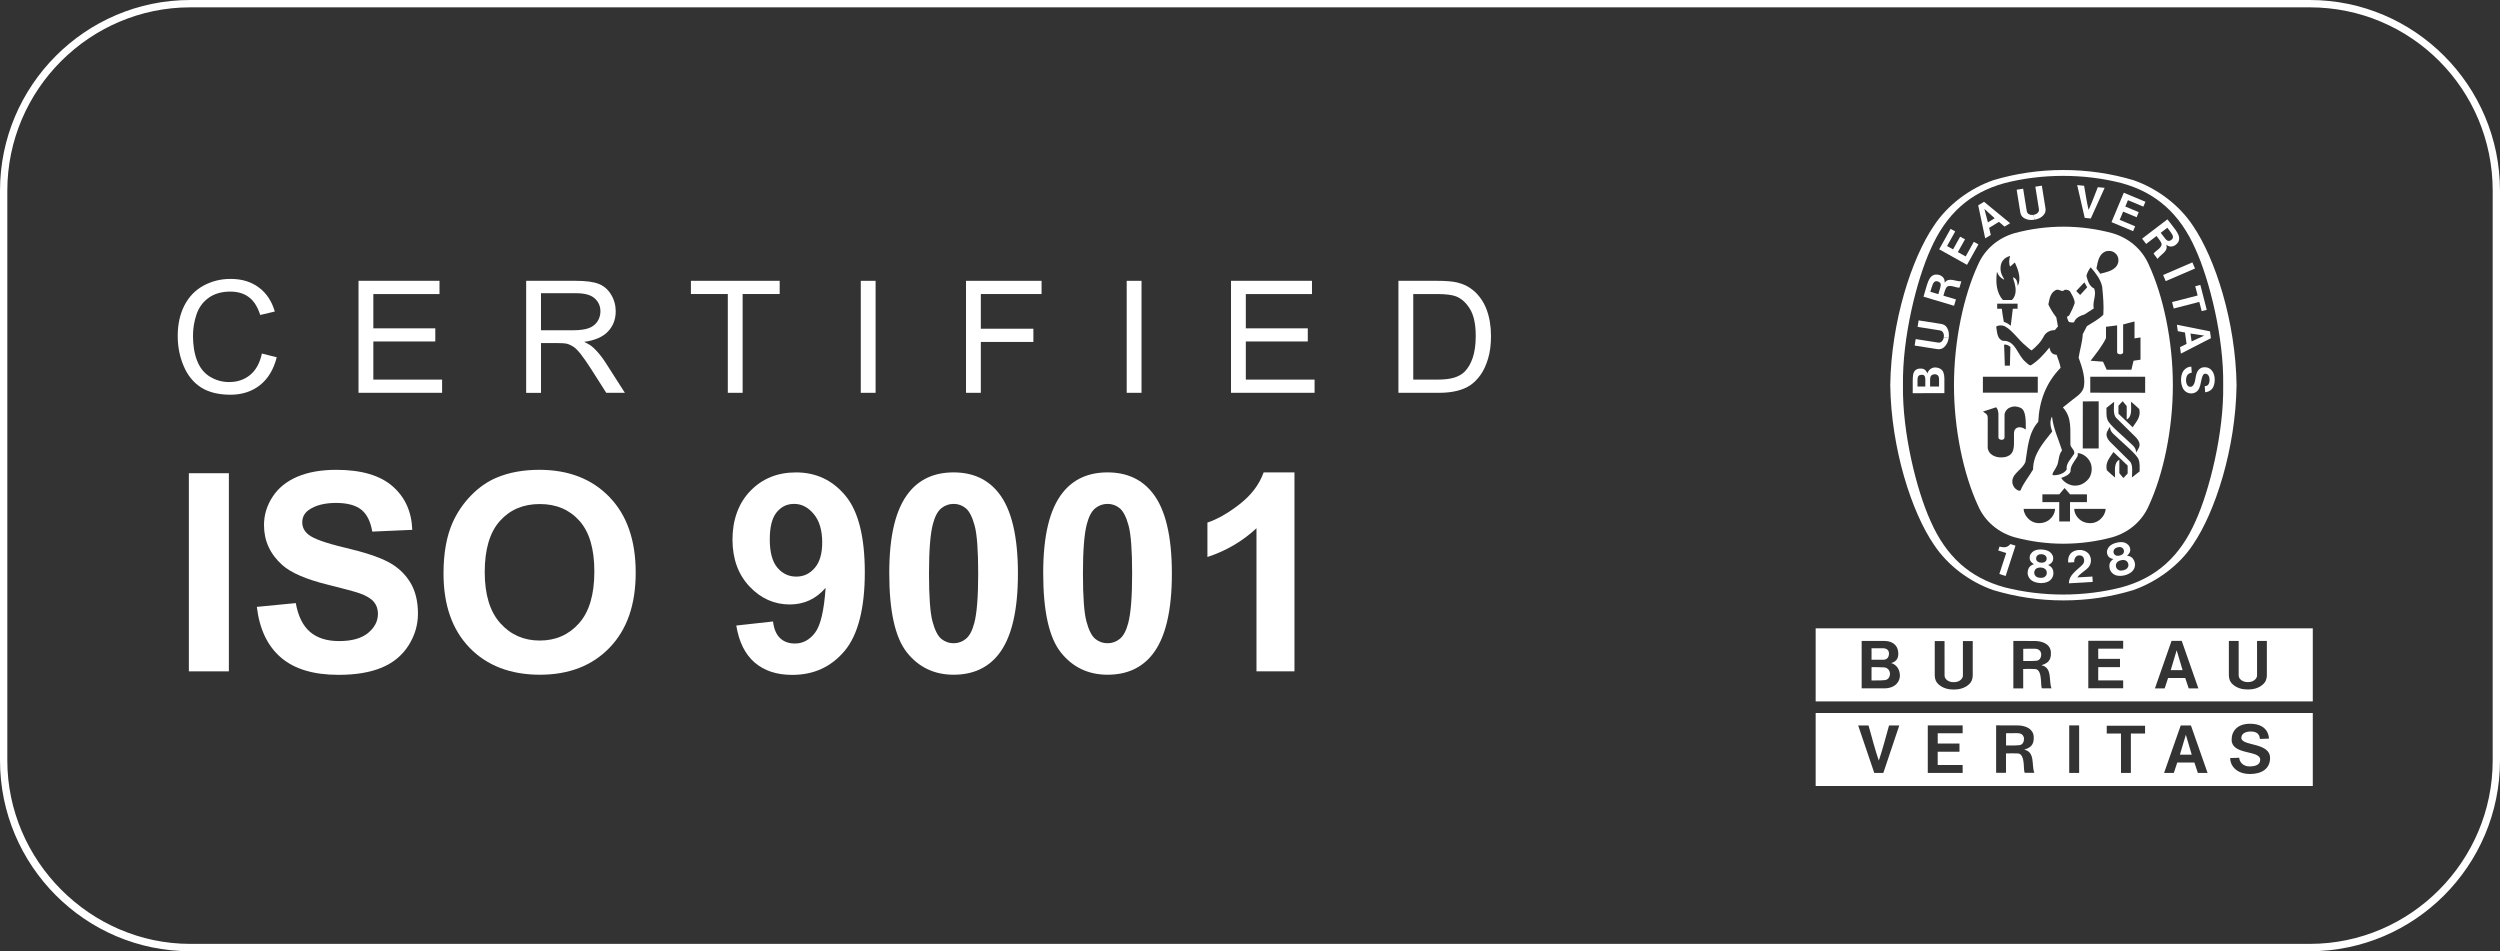 <svg xmlns="http://www.w3.org/2000/svg" id="Capa_1" data-name="Capa 1" viewBox="0 0 1920 730.53"><rect x="0" y="0" width="1920" height="730.53" fill="#333333" stroke="none"/><defs><style>      .cls-1, .cls-2 {        fill: #fff;      }      .cls-2 {        fill-rule: evenodd;      }    </style></defs><g><path class="cls-1" d="M145.05,515.6v-152.17h30.72v152.17h-30.72Z"></path><path class="cls-1" d="M197.26,466.08l29.9-2.9c1.8,10.03,5.45,17.41,10.95,22.12s12.93,7.05,22.26,7.05c9.9,0,17.35-2.09,22.37-6.28,5.02-4.19,7.52-9.08,7.52-14.69,0-3.6-1.06-6.65-3.17-9.18-2.11-2.53-5.8-4.73-11.06-6.6-3.6-1.24-11.8-3.46-24.6-6.64-16.47-4.08-28.03-9.09-34.67-15.05-9.34-8.37-14.01-18.58-14.01-30.63,0-7.74,2.19-15,6.59-21.74,4.39-6.74,10.72-11.89,19-15.41,8.27-3.53,18.25-5.3,29.94-5.3,19.11,0,33.48,4.19,43.14,12.56,9.65,8.38,14.72,19.55,15.2,33.53l-30.72,1.35c-1.32-7.81-4.14-13.45-8.46-16.87-4.33-3.43-10.81-5.15-19.47-5.15s-15.91,1.84-20.97,5.51c-3.25,2.36-4.87,5.51-4.87,9.45,0,3.6,1.52,6.67,4.57,9.23,3.88,3.25,13.29,6.64,28.24,10.17,14.95,3.52,26,7.18,33.16,10.95,7.16,3.78,12.77,8.92,16.82,15.46,4.05,6.54,6.07,14.62,6.07,24.24,0,8.72-2.42,16.88-7.27,24.5-4.84,7.61-11.7,13.27-20.55,16.97-8.86,3.7-19.9,5.55-33.12,5.55-19.24,0-34.01-4.44-44.32-13.33s-16.47-21.85-18.48-38.88Z"></path><path class="cls-1" d="M340.62,440.44c0-15.5,2.31-28.51,6.95-39.02,3.46-7.75,8.18-14.71,14.17-20.87,5.98-6.16,12.54-10.73,19.67-13.71,9.48-4.01,20.41-6.02,32.8-6.02,22.42,0,40.36,6.96,53.82,20.87,13.46,13.91,20.19,33.26,20.19,58.03s-6.67,43.78-20.03,57.66c-13.35,13.88-31.21,20.81-53.56,20.81s-40.62-6.9-53.98-20.71c-13.36-13.8-20.03-32.82-20.03-57.04ZM372.28,439.41c0,17.23,3.98,30.29,11.93,39.18,7.96,8.9,18.07,13.35,30.31,13.35s22.3-4.41,30.16-13.24c7.85-8.82,11.78-22.05,11.78-39.69s-3.82-30.46-11.47-39.04-17.8-12.87-30.47-12.87-22.87,4.35-30.62,13.02-11.63,21.78-11.63,39.29Z"></path></g><g><path class="cls-1" d="M565.44,480.41l28.24-3.11c.69,5.74,2.49,9.99,5.4,12.77s6.75,4.15,11.52,4.15c6.02,0,11.14-2.77,15.37-8.3,4.22-5.53,6.92-17.02,8.1-34.47-7.34,8.51-16.51,12.78-27.51,12.78-11.97,0-22.3-4.63-30.98-13.86s-13.03-21.27-13.03-36.07,4.58-27.88,13.76-37.32c9.17-9.45,20.85-14.17,35.03-14.17,15.43,0,28.09,5.97,37.99,17.91,9.9,11.93,14.84,31.57,14.84,58.91s-5.15,47.88-15.46,60.2c-10.32,12.33-23.74,18.48-40.28,18.48-11.9,0-21.52-3.16-28.85-9.49-7.34-6.33-12.04-15.8-14.12-28.4ZM631.46,416.68c0-9.41-2.16-16.71-6.49-21.91-4.33-5.18-9.32-7.78-15-7.78s-9.88,2.13-13.44,6.38c-3.57,4.26-5.35,11.22-5.35,20.92s1.93,17.04,5.81,21.64,8.72,6.9,14.53,6.9,10.33-2.21,14.17-6.64c3.84-4.42,5.76-10.94,5.76-19.51Z"></path><path class="cls-1" d="M732.36,362.8c14.74,0,26.26,5.26,34.57,15.78,9.89,12.46,14.84,33.12,14.84,61.96s-4.98,49.48-14.95,62.08c-8.23,10.38-19.72,15.57-34.46,15.57s-26.75-5.69-35.82-17.07c-9.07-11.39-13.59-31.67-13.59-60.88s4.98-49.27,14.95-61.86c8.23-10.38,19.72-15.58,34.46-15.58ZM732.36,386.99c-3.53,0-6.68,1.12-9.45,3.37-2.77,2.26-4.92,6.28-6.44,12.1-2.01,7.54-3,20.25-3,38.09s.9,30.12,2.7,36.8c1.8,6.68,4.07,11.12,6.8,13.33,2.73,2.22,5.86,3.33,9.39,3.33s6.67-1.12,9.45-3.38c2.77-2.24,4.91-6.28,6.43-12.1,2.01-7.47,3.01-20.13,3.01-37.99s-.9-30.11-2.7-36.79-4.07-11.14-6.8-13.4c-2.74-2.24-5.87-3.37-9.39-3.37Z"></path><path class="cls-1" d="M850.59,362.8c14.74,0,26.26,5.26,34.57,15.78,9.89,12.46,14.84,33.12,14.84,61.96s-4.98,49.48-14.95,62.08c-8.23,10.38-19.72,15.57-34.46,15.57s-26.75-5.69-35.82-17.07c-9.07-11.39-13.59-31.67-13.59-60.88s4.98-49.27,14.95-61.86c8.23-10.38,19.72-15.58,34.46-15.58ZM850.59,386.99c-3.53,0-6.68,1.12-9.45,3.37-2.77,2.26-4.92,6.28-6.44,12.1-2.01,7.54-3,20.25-3,38.09s.9,30.12,2.7,36.8,4.07,11.12,6.8,13.33c2.73,2.22,5.86,3.33,9.39,3.33s6.67-1.12,9.45-3.38c2.77-2.24,4.91-6.28,6.43-12.1,2.01-7.47,3.01-20.13,3.01-37.99s-.9-30.11-2.7-36.79c-1.8-6.68-4.07-11.14-6.8-13.4-2.74-2.24-5.87-3.37-9.39-3.37Z"></path><path class="cls-1" d="M994.15,515.6h-29.17v-109.92c-10.66,9.96-23.22,17.33-37.68,22.1v-26.46c7.61-2.5,15.88-7.22,24.81-14.17,8.92-6.96,15.05-15.08,18.37-24.35h23.67v152.8Z"></path></g><path class="cls-2" d="M1773.9,0H146.1C65.56,0,0,65.74,0,146.49v437.56c0,80.75,65.56,146.49,146.1,146.49h1627.79c80.55,0,146.1-65.74,146.1-146.49V146.49c0-80.75-65.55-146.49-146.1-146.49M1773.9,5.64c77.74,0,140.49,62.91,140.49,140.85v437.56c0,77-62.75,140.85-140.49,140.85H146.1c-76.79,0-140.48-63.85-140.48-140.85V146.49C5.63,68.55,69.31,5.64,146.1,5.64h1627.79"></path><g><path class="cls-1" d="M201.16,271.52l11.38,2.88c-2.39,9.35-6.68,16.48-12.88,21.39-6.2,4.9-13.78,7.36-22.74,7.36s-16.81-1.9-22.62-5.66c-5.81-3.78-10.23-9.25-13.26-16.4s-4.55-14.84-4.55-23.06c0-8.96,1.71-16.76,5.13-23.44,3.42-6.67,8.29-11.74,14.61-15.19s13.27-5.2,20.86-5.2c8.6,0,15.84,2.19,21.71,6.58,5.87,4.38,9.95,10.54,12.26,18.48l-11.21,2.64c-1.99-6.25-4.89-10.82-8.68-13.67-3.8-2.86-8.57-4.28-14.31-4.28-6.62,0-12.14,1.57-16.58,4.75-4.44,3.17-7.56,7.43-9.36,12.77-1.81,5.34-2.7,10.85-2.7,16.51,0,7.32,1.06,13.71,3.2,19.16,2.13,5.45,5.45,9.53,9.94,12.24,4.5,2.7,9.37,4.04,14.61,4.04,6.38,0,11.77-1.83,16.19-5.51,4.42-3.68,7.42-9.13,8.98-16.38Z"></path><path class="cls-1" d="M275.34,301.68v-86.01h62.19v10.15h-50.81v26.35h47.59v10.1h-47.59v29.27h52.81v10.15h-64.19Z"></path><path class="cls-1" d="M404.1,301.68v-86.01h38.14c7.67,0,13.49.77,17.48,2.32s7.18,4.27,9.56,8.19c2.39,3.91,3.59,8.23,3.59,12.96,0,6.1-1.98,11.25-5.93,15.44-3.95,4.18-10.05,6.83-18.31,7.97,3.02,1.46,5.3,2.88,6.87,4.28,3.33,3.06,6.47,6.87,9.45,11.45l14.96,23.41h-14.31l-11.38-17.9c-3.33-5.16-6.06-9.1-8.21-11.85-2.15-2.73-4.08-4.66-5.78-5.75-1.7-1.08-3.44-1.86-5.2-2.28-1.29-.27-3.4-.41-6.33-.41h-13.21v38.2h-11.38ZM415.48,253.64h24.47c5.2,0,9.27-.54,12.2-1.61,2.93-1.08,5.16-2.8,6.69-5.17,1.52-2.36,2.29-4.94,2.29-7.71,0-4.06-1.48-7.42-4.43-10.03s-7.62-3.93-14-3.93h-27.22v28.46Z"></path><path class="cls-1" d="M558.96,301.68v-75.87h-28.34v-10.15h68.17v10.15h-28.45v75.87h-11.38Z"></path><path class="cls-1" d="M661.08,301.68v-86.01h11.38v86.01h-11.38Z"></path><path class="cls-1" d="M741.9,301.68v-86.01h58.02v10.15h-46.64v26.64h40.36v10.15h-40.36v39.07h-11.38Z"></path><path class="cls-1" d="M865.31,301.68v-86.01h11.38v86.01h-11.38Z"></path><path class="cls-1" d="M945.41,301.68v-86.01h62.19v10.15h-50.81v26.35h47.59v10.1h-47.59v29.27h52.81v10.15h-64.19Z"></path><path class="cls-1" d="M1073.99,301.68v-86.01h29.63c6.69,0,11.79.41,15.31,1.24,4.93,1.13,9.13,3.19,12.61,6.15,4.54,3.84,7.93,8.74,10.18,14.7,2.25,5.97,3.37,12.78,3.37,20.45,0,6.53-.76,12.32-2.29,17.36-1.52,5.06-3.48,9.22-5.87,12.53-2.39,3.3-5,5.91-7.83,7.8-2.84,1.9-6.26,3.33-10.27,4.31s-8.61,1.47-13.82,1.47h-31.03ZM1085.37,291.54h18.36c5.67,0,10.12-.53,13.35-1.59,3.23-1.06,5.8-2.54,7.72-4.46,2.7-2.7,4.8-6.32,6.31-10.88,1.5-4.55,2.26-10.07,2.26-16.57,0-9-1.48-15.91-4.43-20.74-2.95-4.84-6.54-8.07-10.76-9.71-3.06-1.17-7.96-1.77-14.73-1.77h-18.07v65.72Z"></path></g><path class="cls-1" d="M1394.43,482.56v56.1h381.79v-56.1h-381.79ZM1446.98,528.65h-17.23v-36.4c7.31,0,11.57,0,17.6,0,5.63,0,10.06,3.04,10.48,8.6.39,3.88-.82,7.21-5.44,8.36,4.08,1.13,6.7,4.87,6.73,9.71.02,4.13-3.19,9.74-12.14,9.74ZM1515.06,518.84c-.11,2.72-.79,5.01-3.37,7.14-3,2.56-7.07,3.61-11.17,3.59h-.09c-4.1.02-8.17-1.03-11.16-3.59-2.58-2.13-3.28-4.42-3.39-7.14v-26.52h7.52l.02,26.52c.08,2.17,1.73,3.77,3.61,4.48,1.05.45,2.25.63,3.44.58,1.2.05,2.39-.13,3.43-.58,1.89-.71,3.58-2.51,3.61-4.48v-26.52h7.55v26.52ZM1568.41,528.67c-1.72-.01.82-14.46-5.42-14.85-3.5-.23-5.7-.08-9.18-.02l.02,14.87h-7.58v-36.45c6.98.04,10.98.07,17.24.07,5.62.29,11.23,2.55,11.61,8.69.43,7.07-3.57,8.7-7.32,9.91,8.68,1.86,5.47,12.02,7.79,17.77h-7.16ZM1628.15,506.04l.02,6.32h-16.73l-.02,10.19h19.18v6.05s-26.78,0-26.78,0v-36.47h26.8l-.03,6.04-19.14.02v7.83h16.69ZM1680.91,528.67l-2.65-7.97h-13.17l-2.64,7.97h-7.46l12.75-36.46h7.84l12.77,36.46h-7.45ZM1740.95,518.78c-.12,2.72-.8,5.02-3.38,7.15-3,2.57-7.06,3.61-11.16,3.59h-.09c-4.11.03-8.16-1.02-11.17-3.59-2.57-2.13-3.26-4.43-3.38-7.15v-26.52h7.53v26.52c.09,2.18,1.75,3.77,3.63,4.48,1.04.44,2.24.62,3.44.59,1.19.03,2.39-.15,3.43-.59,1.88-.71,3.58-2.51,3.61-4.48v-26.52h7.54v26.52Z"></path><path class="cls-1" d="M1446.45,506.67c2.67,0,4.29-1.81,4.29-4.74s-2.15-4.06-4.56-4.06h-8.84v8.8h9.11Z"></path><path class="cls-1" d="M1446.98,512.55c-3.6-.21-6.94-.18-9.64-.18v.06l-.02,10.18c7.51-.09,7.77,0,10.36-.3,2.59-.31,3.82-2.61,3.82-4.88s-1.69-4.7-4.52-4.88Z"></path><polygon class="cls-1" points="1671.69 499.35 1671.69 499.39 1671.67 499.35 1671.67 499.42 1667.13 514.66 1676.23 514.66 1671.69 499.42 1671.69 499.35"></polygon><path class="cls-1" d="M1563.48,498.27c-2.14-.17-6.06.08-9.63,0v9.39c6.98.02,8.06-.01,10.23-.22,2.16-.21,3.57-2.17,3.56-4.84-.02-2.68-1.99-4.14-4.15-4.33Z"></path><path class="cls-1" d="M1530.84,453.2c17.34,5.24,35.36,7.9,53.47,7.9h.78c18.61,0,36.14-2.73,53.09-7.85,18.21-6.34,35.5-19.06,45.95-34.88,17.22-25.2,32.88-73.94,33.55-122.46v-.15c-.67-48.53-16.33-97.25-33.55-122.47-10.45-15.83-27.34-28.53-45.56-34.88-16.95-5.11-35.27-7.84-53.88-7.84s-36.92,2.72-53.86,7.84c-18.22,6.34-35.1,19.05-45.54,34.88-17.25,25.21-32.89,73.94-33.57,122.47v.15c.68,48.52,16.33,97.26,33.57,122.46,10.44,15.82,27.32,28.49,45.54,34.83ZM1461.48,295.84c-.59-36.54,10.53-80.9,21.28-104.52,11.88-26.96,30.05-43.38,56.73-50.68,14.36-3.68,29.51-5.57,45-5.57s30.57,1.89,44.93,5.57c26.67,7.3,44.83,23.72,56.72,50.68,10.74,23.62,21.87,67.97,21.27,104.52.61,36.55-10.53,80.92-21.27,104.53-11.89,26.97-30.05,43.39-56.72,50.68-14.36,3.67-29.43,5.56-44.93,5.56s-30.64-1.89-45-5.56c-26.68-7.3-44.85-23.71-56.73-50.68-10.75-23.61-21.87-67.98-21.28-104.53Z"></path><path class="cls-1" d="M1547.23,412.61c11.76,3.18,24.51,4.96,37.27,4.96h.41c12.59-.02,25.12-1.69,37.28-4.96,12.51-3.57,22.79-12.2,27.96-23.96,11.23-24.08,18.61-58.74,18.61-92.82s-7.38-68.73-18.61-92.82c-5.16-11.75-15.45-20.38-27.96-23.96-11.76-3.17-24.51-4.96-37.28-4.96h-.41c-12.59.02-25.12,1.69-37.27,4.96-12.52,3.58-22.8,12.2-27.97,23.96-11.22,24.09-18.61,58.75-18.61,92.82s7.39,68.73,18.61,92.82c5.17,11.76,15.46,20.39,27.97,23.96ZM1536.53,351.28c-.79,0-2.2-.12-3-.36-1.81-.45-4.39-1.45-5.92-3.9l-.32-.59-.26-.73-.34-.8-.14-1.21.02-22.91c-.21-2.89-1.29-2.94-3.64-4.68l.84-.3,9.28-3.01c1.32,1.43,1.63,3.28,1.74,5.18v17.9c-.01,1.15.98,1.82,2.32,1.89,1.58,0,2.24-.6,2.38-1.86.12-8.01-.14-10.27,0-17.56.2-2.43,2.38-4.89,4.45-5.45,2.57-1.22,5.67-.75,7.98.38,4.12,1.97,3.92,10.06,3.88,16.61-1.62-1.07-1.88-1.2-3.49-1.63-1.43-.32-2.97-.05-4.07.79-1.33,1.22-1.48,2.42-1.5,4.55-.1,7.6.73,12.82-3.08,15.81-2.46,1.72-4.73,1.88-7.13,1.87ZM1573.28,399.6c-3.35,2.43-8.91,2.96-12.61.9-2.13-1-4.03-3.08-5.19-5.09-.9-1.94-1.24-2.62-1.33-4.62,8.82,0,14.77,0,24.11,0-.06,3.34-1.96,6.62-4.98,8.8ZM1589.79,400.49h-8.3v-14.88l-12.93.02v-5.99h12.97s4.08-4.83,4.08-4.83c2,2.31,2.13,2.48,4.2,4.83h12.96v5.99l-12.99-.02v14.89ZM1595.64,347.97c4.12.16,8.31,3.6,9.89,7.47,1.64,3.91,1.02,9.05-1.53,12.33-3.18,3.87-7.57,5.89-12.71,4.98-3.23-.74-6.41-2.69-8.27-5.72,2.64-.89,6.39-2.41,7.15-4.98-.2-3.98,2.54-7.19,4.6-10.37,1.03-1.39,1.16-2.22.86-3.71ZM1599.56,344.41l.04-36.15c5.15-.07,6.83.06,12.19-.04v36.19h-12.23ZM1615.78,395.41c-1.16,2-3.07,4.08-5.19,5.09-3.7,2.07-9.27,1.54-12.6-.9-3.02-2.19-4.92-5.46-4.98-8.8,9.35,0,15.27,0,24.11,0-.11,1.99-.43,2.68-1.33,4.62ZM1625.1,320.78c5.54,5.5,10.54,10.48,15.53,15.36,1.86,2.01,3.33,4.87,2.12,7.52-.58,1.27-1.37,2.69-2.23,3.86,0-2.57-1.11-4.05-2.59-5.52-6.76-6.65-18.48-15.92-19.44-19.85-1.01-2.65-.68-5.83-.74-8.9,1.95-1.54,3.57-2.88,5.92-4.72-.18,4.7-.84,9.46,1.42,12.25ZM1636.63,308.53c2.57,2.11,3.87,3.3,6.33,5.62,1.4,6.16-2.3,9.67-5.07,13.99l-10.92-10.43v-6.09h0c1.29-1.44,1.75-1.96,3.27-3.45l3.08,3.7v10.29c4.34-2.12,3.29-8.28,3.29-13.63ZM1634.03,363.68h0c-1.29,1.42-1.76,1.96-3.28,3.44l-3.09-3.71v-10.3c-4.34,2.12-3.29,8.28-3.29,13.63-2.57-2.1-3.86-3.29-6.34-5.61-1.39-6.16,2.32-9.66,5.09-13.98l10.91,10.43v6.1ZM1637.31,366.73c.17-4.68.84-9.45-1.43-12.23-5.15-5.14-10.32-10.26-15.52-15.36-1.85-2-3.33-4.87-2.12-7.52.62-1.36,1.37-2.65,2.23-3.87,0,2.58,1.13,4.06,2.61,5.51,6.76,6.65,18.48,15.93,19.43,19.86,1,2.65.69,5.83.73,8.9-1.96,1.53-3.57,2.87-5.93,4.7ZM1647.48,301.65l-42.16-.07v-12.25l42.16-.02v12.33ZM1628.52,272.07c.34.01,2-.33,2.04-1.37v-21.51c2.96-.69,5.94-1.71,8.75-2.28v12.97c1.68-.2,2.52-.42,4.59-.73v17.09s-5.34.8-5.34.8l-1.64,6.9h-18.98l-2.82-6.16c-4.6-.42-4.92-.42-9.54-.75,4.34-5.61,8.81-11.17,11.82-17.31v-8.75l8.55-1.09v20.73c0,.73,1.05,1.46,2.12,1.46h.45ZM1617.39,192.98c2.13-.6,5.03-.32,6.84,1.27,2.42,1.76,3.11,4.71,2.52,7.47-1.68,5.97-8.33,7.07-13.73,8.51l-2.97-4.04c1.1-5.14,1.68-11.06,7.33-13.21ZM1600.8,216.82l2.17,3.8-5.41,5.93c-1.47-1.38-1.58-1.54-3.04-3.06,2.78-2.91,3.06-3.23,6.28-6.66ZM1533.66,208.7v-.02c.98,2.84,2.78,4.87,5.59,6.19-.31-1.49-1.64-2.86-2.07-4.45-1.22-3.07-1.1-7.47.9-10.17,1.43-2.12,3.47-2.99,5.72-3.71-.84,2.55-1.11,5.6-.06,8.18,1.46-1.14,1.54-1.21,2.67-2.31.44-.4.64-.55,1.01-.81,2.08,4.45,4.45,10.59,3.08,15.79l-.87,2.25c-.33-3.68-.92-5.43-3.39-6.78-.31,2.14,1.05,3.66,1.36,6.46,1.01,4.31.22,8.57-2.45,11.08h-6.88c-5.24-5.62-5.63-14.05-4.62-21.69ZM1549.51,237.1h-3.66l-1.59,13.13c-1.54-1.39-3.36-2.44-5.34-3.07-.94-5.56-1.02-5.98-1.54-10.06h-3.54v-3.91c6.14-.02,9.53.01,15.67.01v3.9ZM1539.54,250.5c6.26,3.34,10.42,10.38,16.33,15.1,1.59,1.26,3,2.92,4.46,3.51,3.87-3.33,6.98-6.19,9.6-11.36,1.83-2.91,4.85-4.18,8.2-4.23l2.38-2.81-1.27-6.99c-2.4-3.06-4.45-6.39-6.1-9.91.85-4.02,1.38-8.68,5.45-10.91,2.65-1.64,4.82,2.12,6.99-.26,1.44-.32,2.95.05,4.08,1.01,1.65,2.87,3.61,5.73,3.71,9.06-1,3.24-2.55,6.25-4.07,9.27-.35.69-1.28.9-1.91,1.37.37,1.37.7,2.91,1.64,3.97,1.22.27,2.36.47,3.81.21,1.18-3.54,4.99-5.13,8.16-6.08l6.99-4.56c-1.12-5.3,2.28-9.96.38-15.25-3.99-1.86-5.13-6.39-6-9.91.65-2.23,1.73-4.55,3.31-6.41l.24.27c3.82,4.44,7.32,9,8.54,14.51.69,7.04,1.37,14.24.9,21.61-3.76,3.77-8.32,5.98-12.61,8.78l-3.17,6.1c-.37,6.3-2.23,11.97-3.2,18.07,2.71,7.35,5.93,17.16,3.56,23.99-1.81,4.06-5.64,6.28-8.47,8.53l-7.17,5.72c7.19,7.91,5.46,16.88,5.76,28.36-.07,2.76,4.88,5.08,2.24,8.23-2.22,3.54-5.66,6.41-5.09,11.07-2.19,3.68-7.46,4.48-9.95,4.45-.49.04-.92-.33-.96-.82,0-.03,0-.06,0-.08.52-1.91,2.01-3.38,2.79-5.19,2.56-3.92,1.39-9.33,4.56-12.97-2.62-8.52-6.57-16.43-7.64-25.53l-.08-.57c-2.13,4.17-.96,8.28.16,11.57-7.05,8.9-14.69,17.44-14.69,29.14-3.02,5.35-7.31,10.24-9.54,15.88-.76.95-2.16.12-3.01-.36-2.01-1.35-2.49-2.64-3.18-4.46-1.7-7.79,7.69-10.59,9.91-17.05,1.75-10.81,2.28-22.19,9.8-30.61.74-15.9,5.88-29.93,17.16-41.48-.54-3.56-2.01-6.68-3.07-10.01-1.49-.06-2.48-.33-3.82-1.54-.97-1.38-1.37-2.4-1.64-4.09-3.92,4.88-8.79,10.34-14.14,13.61-.99.55-2.25-.61-4.02-2.28-6.58-5.18-7.68-16.94-17.7-16.42-4.55-1.53-4.33-6.88-5.08-10.9,1.69-1.22,4.43-1.17,6.45-.38ZM1543.98,266.38c-.22,7.11-.22,7.04-.37,14.47h-3.91l-.04-1.16c-.14-5.67-.38-9.37-.51-14.95,1.76-.47,3.45.63,4.82,1.64ZM1522.86,289.33l42.16-.02v12.25h-42.16s0-12.23,0-12.23Z"></path><path class="cls-1" d="M1528.91,180.47l-1.25-5.49,7.54-4.6,4.3,3.65,4.27-2.61-20.03-16.46-4.48,2.73,5.38,25.35,4.27-2.59ZM1523.98,160.44l.02.02v-.03s.02.04.02.04l7.91,7.16-5.22,3.18-2.71-10.32-.02-.04Z"></path><path class="cls-1" d="M1605.72,167.8l10.64-23.53-5.24-.52c-2.31,5.88-4.8,12.59-7.09,17.49-1.26-5.26-2.36-12.33-3.43-18.56l-5.32-.54,5.78,25.19,4.67.47Z"></path><path class="cls-1" d="M1564.02,164.22c-.67.41-1.42.67-2.21.76l.63,3.75c2.73-.42,5.3-1.54,7.01-3.57,1.49-1.68,1.7-3.27,1.49-5.09l-2.81-17.49-4.99.8,2.8,17.48c.19,1.32-.75,2.69-1.92,3.35Z"></path><polygon class="cls-1" points="1519.43 187.69 1515.89 185.71 1509.63 196.95 1503.64 193.61 1509.13 183.81 1505.4 181.76 1499.95 191.53 1495.34 188.96 1501.6 177.74 1498.07 175.76 1489.29 191.45 1510.67 203.39 1519.43 187.69"></polygon><path class="cls-1" d="M1554.59,167.56c2.26,1.37,5.06,1.64,7.78,1.19l-.57-3.76c-.8.15-1.61.17-2.34-.02-1.32-.26-2.6-1.14-2.87-2.58l-2.82-17.48-4.98.8,2.81,17.48c.36,1.79,1.06,3.24,3,4.38Z"></path><path class="cls-1" d="M1502.16,229.95l-9.26-2.75-.37-.12c.63-2.25,1.53-5.11,1.98-5.72,1.68-3.88,7.9-.07,10.36-.44l1.44-4.85c-4.2.24-9.8-3.5-12.78,1.11,0-1.68-.11-3.09-1.5-4.43-1.36-1.4-3.49-2.03-5.58-1.88-5.45.84-6.17,7.1-9.19,16.99l23.44,6.99,1.46-4.89ZM1488.65,225.93l-6.14-1.82c1.34-4.19,1.93-8.4,4.88-8.14,1.18.19,2,.51,2.68,1.36,1.15,1.43-.33,4.56-1.42,8.6Z"></path><path class="cls-1" d="M1492.08,261.23c-.67,1.17-1.89,2.1-3.36,1.92l-17.49-2.74-.78,4.99,17.51,2.74c1.81.21,3.41,0,5.09-1.5,2.01-1.72,3.12-4.3,3.54-7.02l-3.75-.62c-.09.8-.34,1.57-.75,2.22Z"></path><path class="cls-1" d="M1490.99,248.8l-17.49-2.74-.79,4.98,17.5,2.77c1.3.22,2.32,1.55,2.57,2.86.2.74.2,1.55.05,2.35l3.76.56c.44-2.72.16-5.53-1.22-7.78-1.13-1.93-2.59-2.63-4.38-2.98Z"></path><path class="cls-1" d="M1492.44,285.77c-1.15-2.63-3.98-3.68-6.91-3.53-2.48.28-4.35,1.96-5.38,4.51-.38-1.5-1.77-3.37-4.11-3.64-2.47-.3-4.81.36-5.99,2.44-1.61,2.07-.91,11.17-1.09,16.41l24.32-.02v-1.78c-.12-9.66.43-10.82-.83-14.4ZM1478.65,296.86h-6.01c.17-5.61-.76-8.61,2.69-8.99,2.03-.15,2.59.31,3.04,1.53.39,1.27.27,2.59.27,7.46ZM1489.2,296.85h-6.82s-.06.01-.06.01c.12-5.45-.73-8.64,2.51-9.27,1.13-.3,2.54-.2,3.36.66,1.39,1.32.96,3.56,1,8.59Z"></path><path class="cls-1" d="M1542.69,419.05c-2.12,1.76-4.62,1.34-7.05.71l-.98,2.99c1.87.66,4.19,1.32,6.09,1.99l-.07.27-5.18,15.81,4.81,1.58,7.53-23.1.07-.22-3.91-1.27c-.41.47-.55.63-1.32,1.23Z"></path><path class="cls-1" d="M1635.03,427.06l-1.47-.32c1.5-1.06,2.89-3.2,2.39-5.29-.35-2.39-2.07-3.9-4.23-4.73-1.89-.57-4.11-.48-6.2.08-2.12.49-4.12,1.43-5.53,2.82-1.53,1.74-2.35,3.88-1.54,6.14.52,2.09,2.75,3.34,4.57,3.59l-1.15.96c-1.91,1.83-2.17,4.03-1.65,6.33.57,2.55,2.62,4.55,5.12,5.28,1.89.49,4.15.46,6.37-.07,2.19-.55,4.23-1.58,5.67-2.89,1.88-1.82,2.76-4.52,2.07-7.07-.61-2.28-1.87-4.1-4.4-4.83ZM1623.99,421.6c.58-.63,1.46-1.08,2.39-1.3.92-.24,1.91-.26,2.73.04,1.37.41,2.15,1.91,2.12,3.06-.02.82-.38,1.6-.99,2.15-.66.55-1.45.93-2.3,1.11-.86.23-1.75.27-2.51.08-.77-.22-1.46-.66-1.89-1.44-.58-1.01-.59-2.69.45-3.7ZM1633.65,436.43c-.62.72-1.72,1.27-2.9,1.55-1.19.3-2.42.33-3.29-.03-1.12-.4-1.97-1.3-2.31-2.44-.45-1.57,0-3.25,1.36-4.2.58-.41,1.42-.79,2.33-1.03.84-.2,1.7-.26,2.56-.17,1.65.21,2.83,1.48,3.16,3.08.23,1.08-.05,2.29-.9,3.24Z"></path><path class="cls-1" d="M1595.39,443.47c2.24-3.24,5.77-4.8,8.47-7.68,2.1-2.39,2.55-6.02,1.22-8.85-1.03-2.61-3.92-4.12-6.44-4.53-3.12-.21-6.33.43-8.46,2.72-1.55,1.92-2.17,4.38-1.77,6.91l4.57-.28c-.07-1.67.29-3.21,1.57-4.4.91-.8,2.14-1.01,3.58-.68.9.22,1.61.76,2.11,1.86.79,1.76.38,3.87-.73,4.95-4.12,4.42-10.66,7.82-10.55,14.5l18.25-1.08c-.07-1.3-.15-2.69-.25-4.12l-11.56.67Z"></path><path class="cls-1" d="M1572.94,433.91c1.74-.58,3.71-2.21,3.85-4.34.37-2.38-.82-4.34-2.62-5.77-1.64-1.11-3.77-1.67-5.95-1.77-2.16-.17-4.36.15-6.12,1.04-1.97,1.2-3.39,3.01-3.3,5.41-.12,2.15,1.62,4,3.3,4.78l-1.39.58c-2.39,1.17-3.28,3.19-3.46,5.54-.22,2.62,1.15,5.13,3.31,6.58,1.64,1.03,3.84,1.68,6.09,1.82,2.26.14,4.52-.25,6.27-1.08,2.32-1.16,3.98-3.49,4.09-6.12.09-2.35-.56-4.48-2.77-5.93l-1.31-.74ZM1565.32,426.14c.74-.42,1.72-.6,2.68-.53.94.06,1.9.34,2.58.85,1.2.79,1.49,2.46,1.11,3.55-.28.86-.88,1.4-1.59,1.76-.79.33-1.65.45-2.5.37-.86-.02-1.7-.25-2.45-.67-.66-.43-1.19-1.06-1.36-1.93-.25-1.12.25-2.76,1.52-3.4ZM1570.12,443.18c-.8.49-2.01.7-3.23.61-1.21-.06-2.4-.41-3.11-1-.96-.71-1.51-1.84-1.5-3.03.04-1.62.97-3.09,2.55-3.6.82-.24,1.68-.34,2.53-.3.94.07,1.86.3,2.49.6,1.51.69,2.26,2.25,2.09,3.89-.13,1.17-.81,2.22-1.83,2.82Z"></path><path class="cls-1" d="M1690.35,282.62c-1.34.73-2.67,2.2-3.16,3.63-1.42,3.39-.84,8.45-3.67,10.49-.83.44-2.35.52-3-.21-1.81-1.44-2.06-5.35-1.02-7.8.69-1.49,2.2-2.28,3.74-2.48l-.3-4.69c-2.47.02-4.55,1.25-6.07,3.24-2.52,3.82-2.34,9.99-.14,13.93,1.61,2.49,4.35,3.83,7.44,3.31,7.12-1.52,5.21-10.19,7.97-14.27.57-.9,1.67-.82,2.53-.58,1.64.64,2.2,2.44,2.26,4.2.1,1.75-.3,3.9-1.91,4.79l-.39.13-.58.15-.46.08h-.35s.3,4.7.3,4.7c2.85-.17,5.6-2.03,6.45-4.56,1.5-3.67,1.36-9.69-1.9-12.75-2.02-2-5.24-2.39-7.74-1.31Z"></path><polygon class="cls-1" points="1639.79 173.8 1627.92 168.83 1630.57 162.51 1640.93 166.85 1642.53 162.93 1632.22 158.61 1634.26 153.74 1646.11 158.69 1647.68 154.95 1631.08 148.02 1621.63 170.6 1638.23 177.54 1639.79 173.8"></polygon><path class="cls-1" d="M1648.22,187.34l7.68-5.85.33-.25c1.43,1.84,3.21,4.25,3.46,4.97,2.15,3.65-4.61,6.43-5.73,8.64l3.07,4.02c2.27-3.53,8.61-5.86,6.61-10.97,1.37.98,2.56,1.72,4.48,1.38,1.91-.27,3.69-1.61,4.79-3.41,2.53-4.9-2.09-9.17-8.33-17.43l-19.44,14.84,3.09,4.06ZM1664.52,174.91c2.6,3.54,5.66,6.51,3.72,8.74-.85.84-1.59,1.31-2.69,1.37-1.83.09-3.48-2.95-6.1-6.22l5.07-3.88Z"></path><path class="cls-1" d="M1672.54,254.35l5.53,1.01,1.21,8.76-5.02,2.49.68,4.96,23.06-11.87-.73-5.21-25.42-5.1.69,4.96ZM1692.84,257.75h.05-.02s-.03,0-.03,0l-9.7,4.44-.85-6.04,10.55,1.6Z"></path><polygon class="cls-1" points="1663.28 215.89 1685.77 206.2 1683.74 201.51 1661.27 211.21 1663.28 215.89"></polygon><polygon class="cls-1" points="1668.16 231.99 1669.41 236.93 1689.07 231.86 1690.89 238.95 1694.79 237.94 1689.86 218.81 1685.96 219.81 1687.79 226.93 1668.16 231.99"></polygon><path class="cls-1" d="M1394.43,603.67h381.79v-56.09h-381.79v56.09ZM1713.9,568c0-6.55,4.47-12.16,14.08-12.16,13.37,0,14.56,9.09,14.56,11.42l-7.01.24c0-2.97-1.81-5.71-6.74-5.71-5.34,0-7.43,2.34-7.43,4.89,0,6.54,22.06,3.19,22.06,15.46,0,8.16-6.36,12.29-15.31,12.29-11.1,0-15.35-6.93-15.35-12.24l6.99-.25c0,2.9,2.72,6.66,7.79,6.66,3.91,0,8.3-.83,8.3-5.11,0-7.75-21.94-3.22-21.94-15.5ZM1674.81,557.14h7.82l12.78,36.45h-7.46l-2.65-7.95h-13.17l-2.64,7.95h-7.47l12.78-36.45ZM1617.96,557.38h29.45v5.98h-10.9v30.23h-7.59l-.02-30.23h-10.93s0-5.98,0-5.98ZM1589.16,557.13h7.62v36.46h-7.62v-36.46ZM1533.04,557.07c6.98.04,10.98.07,17.25.07,5.62.29,11.23,2.57,11.62,8.69.42,7.08-3.58,8.71-7.34,9.91,8.7,1.86,5.47,12,7.8,17.76h-7.17c-1.71,0,.83-14.46-5.42-14.85-3.51-.19-5.7-.05-9.18,0l.03,14.86h-7.6v-36.44ZM1480.52,557.12h26.81l-.04,6.03h-19.12v7.87l16.7.02v6.3l-16.72-.02v10.22h19.15l.02,6.05h-26.79v-36.47ZM1435.03,557.13c2.53,9.08,5.24,19.4,7.89,26.99,2.64-7.59,5.35-17.91,7.87-26.98h7.86s-12.24,36.45-12.24,36.45h-6.97s-12.37-36.45-12.37-36.45h7.97Z"></path><path class="cls-1" d="M1550.87,572.3h0c2.16-.22,3.58-2.18,3.56-4.85-.01-2.68-1.99-4.15-4.15-4.32-2.15-.2-6.06.06-9.64,0v9.38c6.98.03,8.05,0,10.22-.21Z"></path><polygon class="cls-1" points="1678.74 564.34 1678.74 564.27 1678.73 564.31 1678.71 564.27 1678.71 564.34 1674.16 579.6 1683.26 579.6 1678.74 564.34"></polygon></svg>
